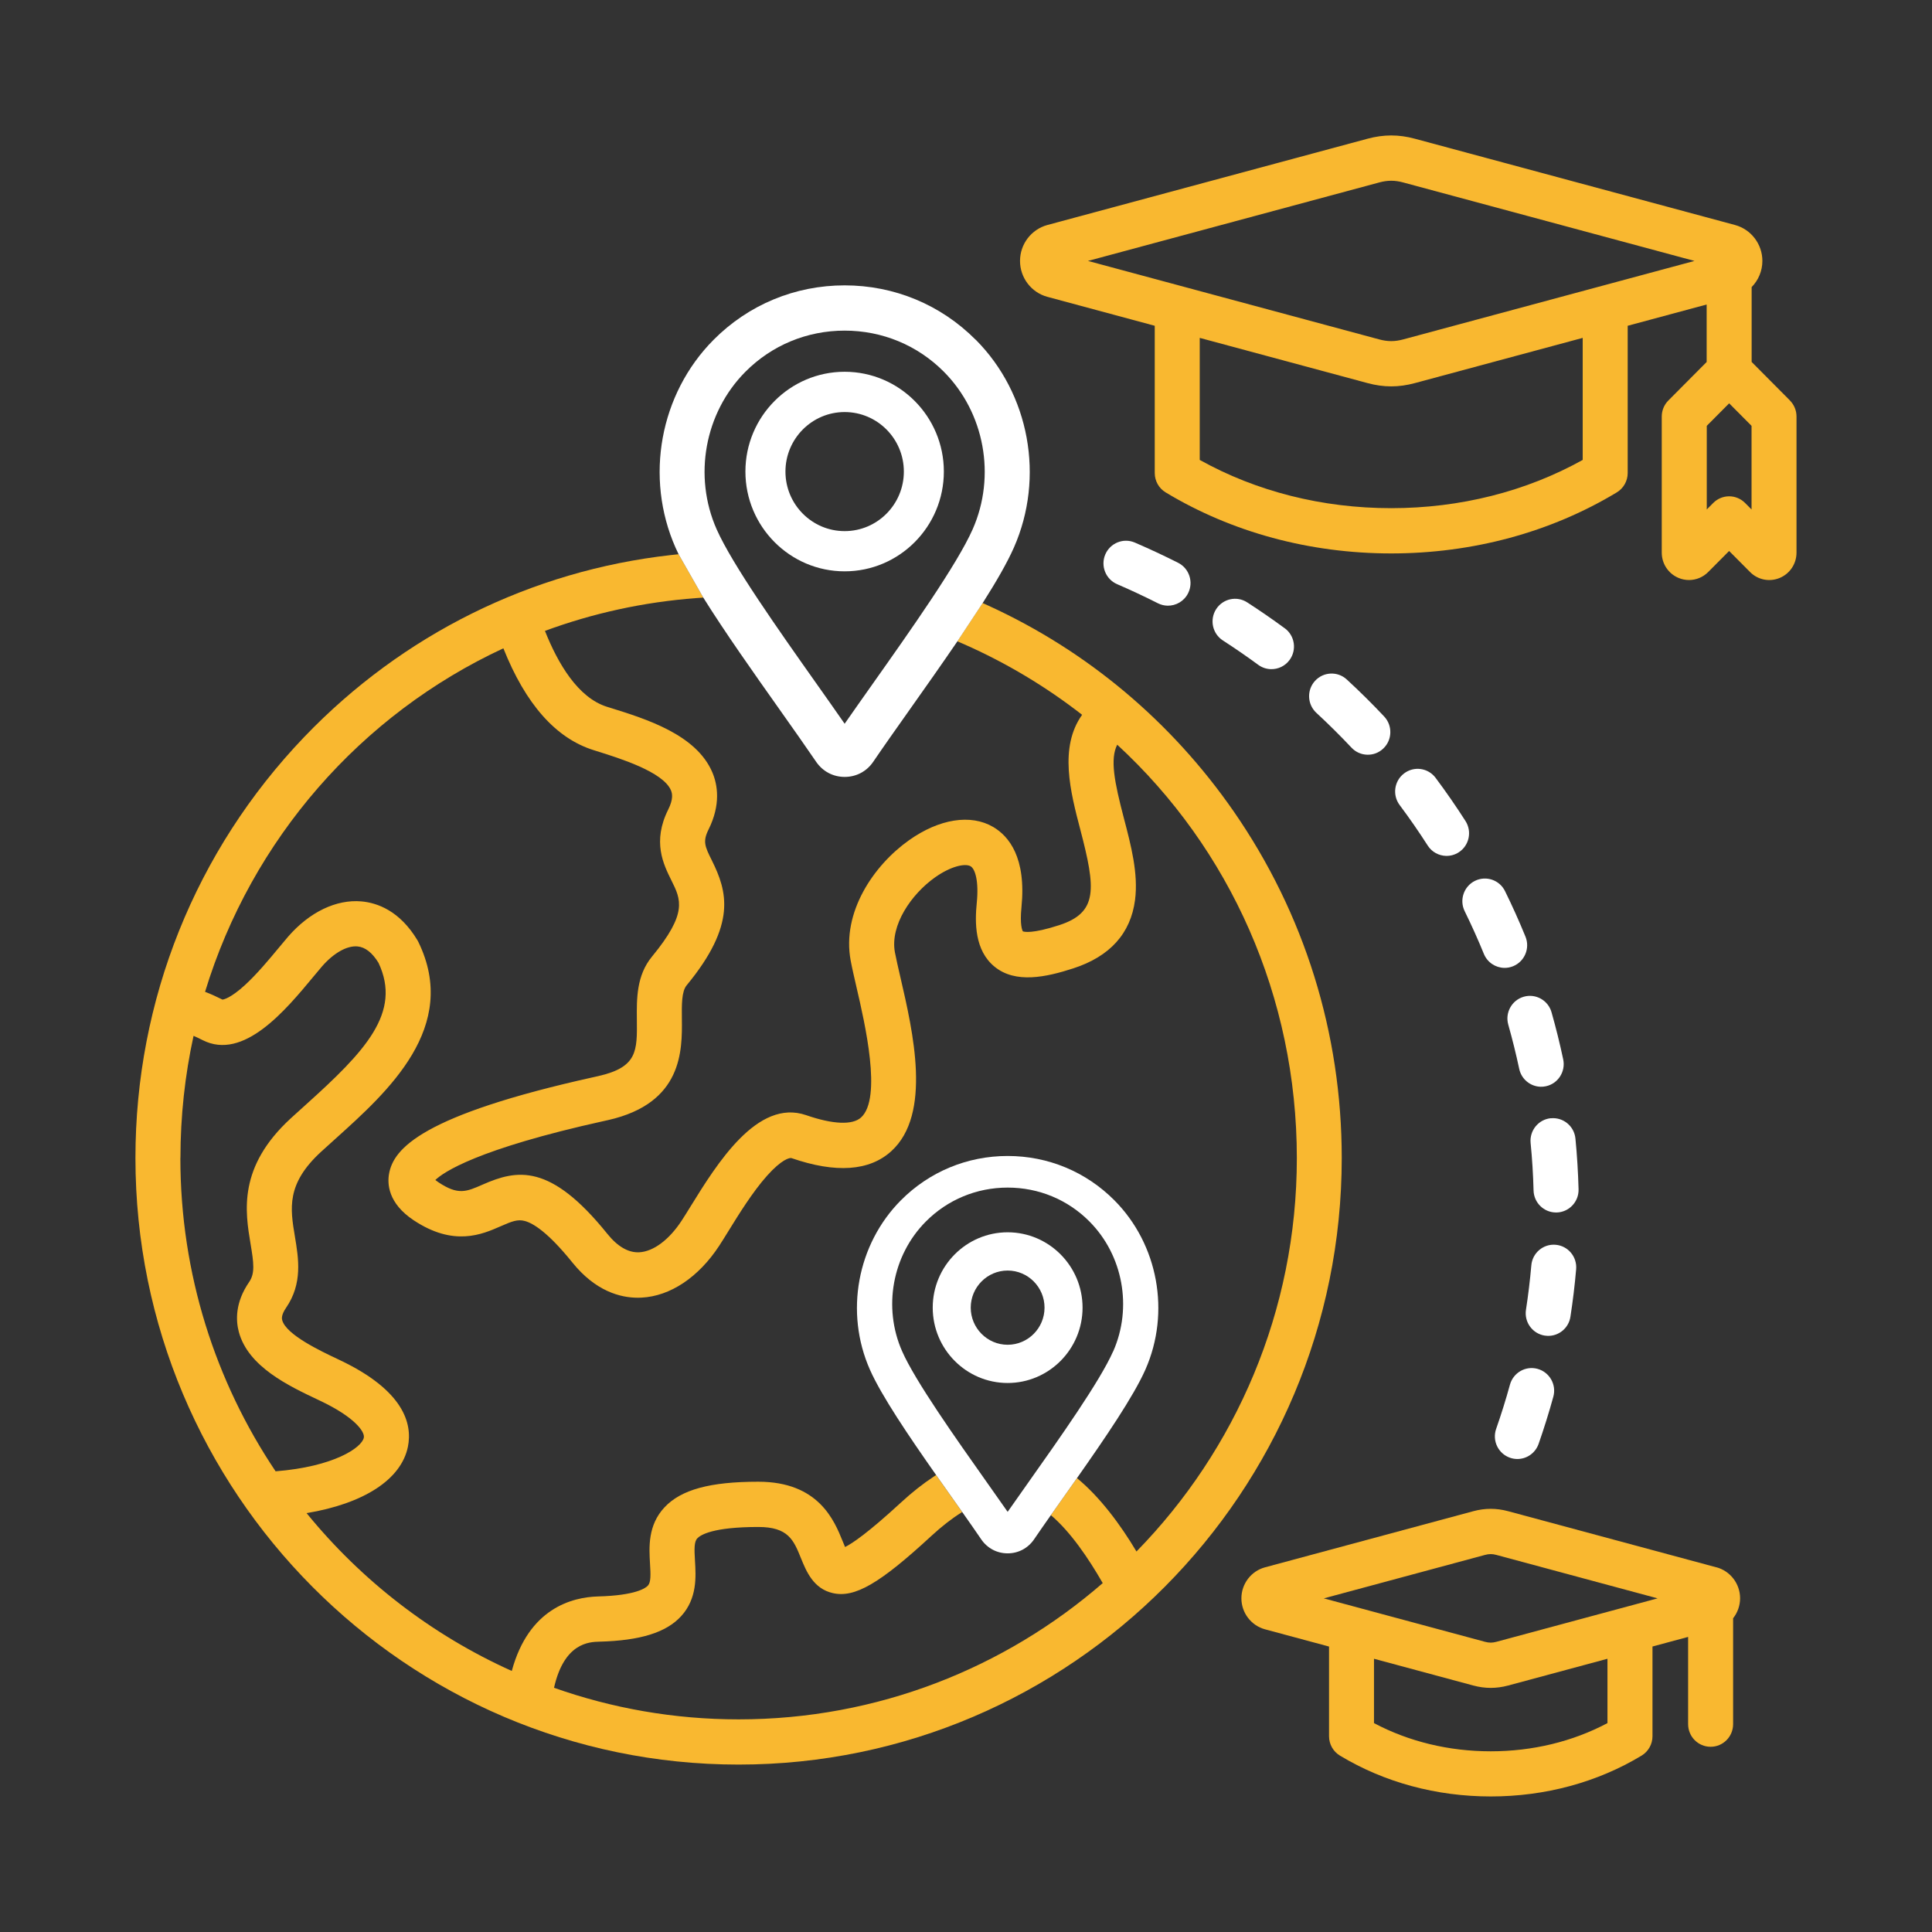 <svg width="108" height="108" viewBox="0 0 108 108" fill="none" xmlns="http://www.w3.org/2000/svg">
<rect x="0" y="0" width="108" height="108" fill="#333333" stroke="none"/>
<g clip-path="url(#clip0_121_734)">
<path d="M68.971 45.367C65.482 40.331 60.773 36.385 55.27 33.864L54.927 33.709L53.513 35.849L53.885 36.009C56.28 37.068 58.492 38.4 60.491 39.958C59.187 41.781 59.843 44.287 60.39 46.376C61.26 49.693 61.382 51.012 59.21 51.717C57.683 52.212 57.248 52.091 57.178 52.062C57.146 52.008 57.002 51.703 57.101 50.712C57.378 47.937 56.395 46.742 55.522 46.229C54.268 45.492 52.509 45.769 50.818 46.967C48.831 48.374 47.051 51 47.552 53.69C47.631 54.115 47.748 54.615 47.881 55.195C48.348 57.206 49.318 61.393 48.134 62.467C47.655 62.902 46.564 62.857 45.064 62.338C42.337 61.397 40.078 65.054 38.582 67.475C38.404 67.764 38.242 68.025 38.104 68.236C37.407 69.304 36.523 69.963 35.736 70.003C35.127 70.034 34.525 69.687 33.949 68.97C30.751 65 28.898 65.376 26.976 66.221C26.067 66.621 25.611 66.823 24.511 66.091C24.438 66.042 24.38 65.999 24.335 65.963C24.779 65.537 26.638 64.239 33.774 62.662L33.997 62.613C38.169 61.668 38.136 58.717 38.117 56.953C38.108 56.167 38.1 55.425 38.383 55.081C41.196 51.67 40.653 49.827 39.789 48.089C39.412 47.33 39.272 47.046 39.604 46.379C40.307 44.972 40.111 43.862 39.822 43.179C38.927 41.065 36.13 40.194 34.087 39.558L33.934 39.511C32.314 39.005 31.191 37.102 30.463 35.267C33.126 34.285 35.964 33.655 38.925 33.433L39.315 33.406L37.935 30.982L37.497 31.029C29.707 31.904 22.505 35.46 17.007 41.197C10.922 47.552 7.571 55.909 7.571 64.731C7.571 83.429 22.697 98.641 41.288 98.641C59.878 98.641 75.004 83.429 75.004 64.731C75.004 57.761 72.918 51.066 68.971 45.367ZM10.087 64.731C10.087 62.385 10.34 60.103 10.82 57.904C10.979 57.973 11.147 58.052 11.321 58.141C13.613 59.312 15.965 56.471 17.523 54.592C17.702 54.375 17.864 54.18 18 54.023C18.656 53.271 19.398 52.852 19.986 52.906C20.412 52.944 20.807 53.251 21.157 53.82C22.477 56.612 20.399 58.782 17.084 61.764C16.802 62.017 16.526 62.266 16.258 62.512C13.29 65.237 13.705 67.725 14.008 69.543C14.185 70.601 14.262 71.176 13.928 71.664C13.139 72.811 13.18 73.816 13.351 74.457C13.874 76.402 16.136 77.471 17.788 78.252L17.909 78.31C19.813 79.211 20.406 80.034 20.338 80.366C20.226 80.924 18.665 81.989 15.406 82.247C12.047 77.242 10.083 71.214 10.083 64.732L10.087 64.731ZM63.524 86.721C62.629 85.219 61.483 83.678 60.204 82.628L58.745 84.697C59.848 85.635 60.85 87.113 61.643 88.497C56.176 93.242 49.059 96.114 41.288 96.114C37.673 96.114 34.2 95.49 30.97 94.348C31.539 91.824 32.946 91.784 33.512 91.77C35.795 91.71 37.247 91.256 38.077 90.344C38.979 89.356 38.904 88.138 38.85 87.25C38.81 86.596 38.799 86.186 38.979 85.995C39.159 85.803 39.849 85.359 42.391 85.359C44.069 85.359 44.365 86.092 44.776 87.108C45.068 87.825 45.465 88.81 46.555 89.056C47.782 89.334 49.173 88.528 52.062 85.861C52.638 85.33 53.199 84.892 53.738 84.555L53.786 84.524L52.329 82.458L52.211 82.534C51.6 82.936 50.982 83.421 50.36 83.996C48.513 85.698 47.637 86.282 47.24 86.479C47.193 86.374 47.146 86.255 47.105 86.154C46.634 84.992 45.759 82.829 42.389 82.829C39.689 82.829 38.07 83.272 37.145 84.262C36.207 85.265 36.282 86.502 36.336 87.406C36.376 88.049 36.386 88.452 36.219 88.636C36.103 88.765 35.558 89.186 33.442 89.242C31.969 89.281 29.556 89.912 28.609 93.407C24.132 91.395 20.209 88.356 17.138 84.585C20.329 84.054 22.433 82.708 22.803 80.87C23.058 79.605 22.602 77.737 18.978 76.022L18.856 75.964C17.927 75.525 15.995 74.613 15.776 73.8C15.758 73.733 15.703 73.527 15.994 73.102C16.922 71.749 16.691 70.356 16.486 69.127C16.222 67.546 15.994 66.18 17.95 64.384C18.212 64.143 18.484 63.899 18.759 63.652C21.687 61.017 25.699 57.409 23.39 52.662C23.374 52.63 23.356 52.597 23.338 52.565C22.346 50.909 21.087 50.468 20.207 50.389C18.8 50.264 17.305 50.982 16.107 52.358C15.958 52.53 15.782 52.742 15.588 52.977C15.05 53.625 14.38 54.433 13.7 55.06C12.893 55.799 12.507 55.871 12.437 55.878C12.097 55.707 11.774 55.562 11.463 55.443C14.066 46.912 20.167 39.943 28.139 36.241C29.38 39.361 31.074 41.275 33.187 41.934L33.341 41.983C34.644 42.39 37.067 43.145 37.506 44.178C37.581 44.357 37.648 44.664 37.355 45.252C36.457 47.05 37.082 48.309 37.538 49.227C38.065 50.286 38.444 51.05 36.446 53.475C35.575 54.532 35.589 55.839 35.601 56.99C35.621 58.766 35.63 59.658 33.444 60.154L33.234 60.201C23.545 62.344 22.007 64.214 21.75 65.603C21.646 66.167 21.685 67.257 23.124 68.213C25.365 69.701 26.94 69.008 27.984 68.55C28.613 68.274 28.933 68.146 29.337 68.254C29.797 68.377 30.63 68.879 31.994 70.572C33.288 72.177 34.667 72.544 35.659 72.544C35.729 72.544 35.795 72.542 35.862 72.538C37.472 72.457 39.054 71.398 40.208 69.633C40.357 69.405 40.528 69.129 40.72 68.818C41.291 67.893 42.073 66.626 42.877 65.726C43.695 64.81 44.144 64.704 44.248 64.74C46.722 65.594 48.598 65.464 49.823 64.353C52.106 62.279 51.039 57.676 50.333 54.63C50.206 54.079 50.096 53.603 50.026 53.235C49.746 51.726 50.942 49.984 52.27 49.045C53.166 48.41 53.962 48.251 54.257 48.425C54.516 48.577 54.722 49.267 54.602 50.47C54.492 51.565 54.476 53.128 55.599 54.041C56.774 54.997 58.477 54.624 59.986 54.136C62.043 53.472 63.208 52.181 63.45 50.304C63.639 48.84 63.227 47.265 62.827 45.743C62.293 43.703 62.045 42.435 62.453 41.629C68.757 47.438 72.494 55.716 72.494 64.74C72.494 73.297 69.07 81.064 63.529 86.73L63.524 86.721Z" fill="#F9B830"/>
<path d="M81.922 45.896C81.397 45.074 80.834 44.263 80.252 43.483C79.835 42.924 79.047 42.812 78.491 43.233C77.935 43.653 77.824 44.447 78.243 45.005C78.788 45.734 79.316 46.495 79.809 47.265C80.043 47.632 80.436 47.836 80.838 47.845C81.08 47.85 81.326 47.785 81.545 47.644C82.129 47.267 82.297 46.483 81.922 45.896Z" fill="#FFFFFF"/>
<path d="M85.954 76.521C85.285 76.334 84.593 76.731 84.407 77.404C84.18 78.232 83.92 79.063 83.636 79.874C83.405 80.532 83.748 81.255 84.404 81.487C84.533 81.533 84.665 81.556 84.795 81.559C85.323 81.571 85.822 81.244 86.009 80.714C86.312 79.847 86.589 78.961 86.832 78.077C87.018 77.404 86.624 76.708 85.954 76.521Z" fill="#FFFFFF"/>
<path d="M86.692 62.509C86 62.576 85.496 63.196 85.562 63.891C85.649 64.771 85.704 65.664 85.727 66.546C85.744 67.223 86.289 67.763 86.955 67.778C86.975 67.778 86.997 67.779 87.018 67.779C87.712 67.76 88.261 67.18 88.243 66.482C88.217 65.54 88.16 64.586 88.068 63.648C88.001 62.952 87.385 62.445 86.693 62.512L86.692 62.509Z" fill="#FFFFFF"/>
<path d="M84.314 57.282C84.543 58.093 84.749 58.924 84.925 59.749C85.048 60.333 85.555 60.737 86.124 60.75C86.219 60.752 86.318 60.743 86.416 60.722C87.095 60.577 87.529 59.905 87.384 59.22C87.198 58.34 86.978 57.454 86.732 56.587C86.543 55.916 85.845 55.526 85.178 55.718C84.51 55.911 84.122 56.611 84.314 57.282Z" fill="#FFFFFF"/>
<path d="M85.275 52.359C84.926 51.503 84.541 50.647 84.132 49.815C83.825 49.188 83.07 48.933 82.447 49.242C81.825 49.552 81.569 50.31 81.877 50.937C82.26 51.718 82.621 52.519 82.948 53.32C83.144 53.8 83.599 54.094 84.084 54.105C84.253 54.109 84.424 54.078 84.589 54.01C85.231 53.744 85.539 53.005 85.275 52.359Z" fill="#FFFFFF"/>
<path d="M65.86 31.462C65.071 31.063 64.257 30.683 63.438 30.33C62.799 30.055 62.061 30.353 61.786 30.994C61.513 31.637 61.809 32.379 62.446 32.655C63.218 32.987 63.984 33.348 64.727 33.723C64.899 33.81 65.082 33.853 65.263 33.858C65.734 33.868 66.191 33.611 66.416 33.161C66.729 32.537 66.48 31.776 65.86 31.462Z" fill="#FFFFFF"/>
<path d="M75.287 37.985C74.775 37.512 73.98 37.547 73.51 38.062C73.04 38.577 73.076 39.377 73.586 39.849C74.262 40.472 74.921 41.127 75.548 41.793C75.788 42.05 76.109 42.182 76.434 42.189C76.759 42.197 77.074 42.083 77.326 41.844C77.831 41.366 77.854 40.564 77.379 40.056C76.712 39.345 76.009 38.65 75.287 37.985Z" fill="#FFFFFF"/>
<path d="M86.963 69.584C86.271 69.523 85.661 70.038 85.602 70.735C85.531 71.561 85.429 72.397 85.303 73.217C85.196 73.907 85.666 74.553 86.352 74.661C86.408 74.67 86.463 74.674 86.519 74.676C87.141 74.69 87.692 74.24 87.788 73.606C87.923 72.73 88.032 71.838 88.107 70.954C88.168 70.258 87.655 69.643 86.963 69.584Z" fill="#FFFFFF"/>
<path d="M71.817 35.121C71.136 34.619 70.43 34.133 69.719 33.673C69.134 33.294 68.356 33.467 67.981 34.055C67.607 34.643 67.776 35.425 68.36 35.802C69.03 36.235 69.693 36.692 70.333 37.162C70.549 37.321 70.799 37.401 71.046 37.406C71.444 37.415 71.839 37.236 72.091 36.889C72.501 36.326 72.381 35.535 71.821 35.121L71.817 35.121Z" fill="#FFFFFF"/>
<path d="M100.06 22.387L97.918 20.233V16.048C98.292 15.668 98.518 15.148 98.518 14.586C98.518 13.646 97.888 12.821 96.986 12.577L79.09 7.754C78.188 7.51 77.349 7.512 76.448 7.754L58.552 12.577C57.65 12.821 57.02 13.646 57.02 14.586C57.02 15.526 57.65 16.352 58.552 16.594L64.551 18.211V26.441C64.551 26.886 64.782 27.298 65.162 27.526C68.859 29.757 73.219 30.937 77.77 30.937C82.32 30.937 86.681 29.757 90.378 27.526C90.757 27.296 90.989 26.886 90.989 26.441V18.211L95.403 17.022V20.235L93.262 22.388C93.026 22.625 92.893 22.947 92.893 23.283V30.892C92.893 31.514 93.262 32.068 93.833 32.307C94.022 32.386 94.221 32.424 94.417 32.424C94.812 32.424 95.2 32.269 95.491 31.974L96.659 30.8L97.827 31.974C98.263 32.415 98.915 32.545 99.487 32.307C100.058 32.068 100.426 31.514 100.426 30.892V23.283C100.426 22.947 100.293 22.625 100.058 22.388L100.06 22.387ZM88.474 25.71C85.301 27.477 81.616 28.407 77.77 28.407C73.923 28.407 70.239 27.477 67.066 25.71V18.888L76.449 21.416C76.9 21.537 77.335 21.599 77.77 21.599C78.205 21.599 78.639 21.537 79.09 21.416L88.474 18.888V25.71ZM78.44 18.973C77.971 19.1 77.57 19.1 77.1 18.973L60.817 14.586L77.1 10.199C77.569 10.072 77.971 10.072 78.44 10.199L94.722 14.586L78.44 18.973ZM97.913 28.48L97.55 28.115C97.315 27.878 96.995 27.744 96.661 27.744C96.326 27.744 96.007 27.878 95.771 28.115L95.409 28.48V23.805L96.661 22.546L97.913 23.805V28.48Z" fill="#F9B830"/>
<path d="M47.216 20.782C44.158 20.782 41.669 23.285 41.669 26.36C41.669 29.436 44.157 31.938 47.216 31.938C50.276 31.938 52.762 29.436 52.762 26.36C52.762 23.285 50.274 20.782 47.216 20.782ZM47.216 29.69C45.391 29.69 43.907 28.198 43.907 26.362C43.907 24.526 45.391 23.034 47.216 23.034C49.042 23.034 50.526 24.526 50.526 26.362C50.526 28.198 49.042 29.69 47.216 29.69Z" fill="#FFFFFF"/>
<path d="M54.541 18.993C52.592 17.033 49.99 15.952 47.216 15.952C44.442 15.952 41.841 17.033 39.892 18.993C36.884 22.018 36.029 26.685 37.761 30.61C37.815 30.731 37.874 30.858 37.937 30.988L39.317 33.411C40.522 35.339 42.114 37.592 43.582 39.666C44.335 40.731 45.044 41.735 45.623 42.585C45.989 43.121 46.569 43.43 47.218 43.43C47.867 43.43 48.447 43.123 48.813 42.585C49.39 41.735 50.102 40.731 50.854 39.666C51.735 38.421 52.658 37.113 53.519 35.85L54.932 33.711C55.682 32.533 56.301 31.461 56.677 30.61C58.409 26.685 57.554 22.018 54.546 18.993H54.541ZM54.374 29.584C53.508 31.544 50.899 35.236 48.801 38.203C48.239 39 47.698 39.764 47.216 40.458C46.735 39.762 46.194 39 45.632 38.203C43.535 35.236 40.925 31.544 40.059 29.584C38.745 26.61 39.392 23.072 41.669 20.782C43.144 19.299 45.112 18.482 47.216 18.482C49.32 18.482 51.289 19.299 52.764 20.782C55.04 23.072 55.687 26.608 54.374 29.584Z" fill="#FFFFFF"/>
<path d="M62.294 67.097C60.706 65.5 58.586 64.62 56.328 64.62C54.07 64.62 51.95 65.5 50.361 67.097C47.913 69.56 47.214 73.364 48.626 76.558C49.271 78.02 50.798 80.272 52.332 82.458L53.789 84.523C54.177 85.075 54.54 85.591 54.851 86.05C55.191 86.547 55.728 86.833 56.328 86.833C56.928 86.833 57.465 86.547 57.805 86.05C58.083 85.64 58.403 85.183 58.744 84.697L60.203 82.628C61.777 80.389 63.367 78.058 64.03 76.558C65.44 73.362 64.743 69.56 62.294 67.097ZM62.226 75.539C61.493 77.2 59.256 80.366 57.458 82.908C57.063 83.468 56.68 84.008 56.328 84.513C55.976 84.007 55.593 83.466 55.198 82.908C53.4 80.364 51.163 77.2 50.43 75.538C49.346 73.086 49.88 70.169 51.757 68.283C52.972 67.061 54.596 66.387 56.33 66.387C58.063 66.387 59.686 67.059 60.902 68.283C62.778 70.169 63.311 73.086 62.23 75.538L62.226 75.539Z" fill="#FFFFFF"/>
<path d="M56.328 68.886C54.019 68.886 52.14 70.776 52.14 73.098C52.14 75.42 54.019 77.31 56.328 77.31C58.636 77.31 60.516 75.42 60.516 73.098C60.516 70.776 58.636 68.886 56.328 68.886ZM56.328 75.173C55.191 75.173 54.265 74.242 54.265 73.098C54.265 71.954 55.191 71.024 56.328 71.024C57.465 71.024 58.39 71.954 58.39 73.098C58.39 74.242 57.465 75.173 56.328 75.173Z" fill="#FFFFFF"/>
<path d="M95.946 87.614L84.305 84.477C83.649 84.3 83.013 84.3 82.359 84.477L70.717 87.614C69.939 87.823 69.395 88.537 69.395 89.347C69.395 90.156 69.939 90.87 70.717 91.08L74.294 92.043V97.057C74.294 97.501 74.526 97.913 74.905 98.141C77.379 99.634 80.293 100.423 83.334 100.423C86.376 100.423 89.29 99.634 91.764 98.141C92.143 97.912 92.375 97.501 92.375 97.057V92.041L94.367 91.504V96.381C94.367 97.08 94.929 97.646 95.625 97.646C96.32 97.646 96.882 97.08 96.882 96.381V90.462C97.128 90.151 97.272 89.76 97.272 89.345C97.272 88.534 96.728 87.822 95.95 87.612L95.946 87.614ZM83.331 97.899C80.993 97.899 78.753 97.355 76.807 96.323V92.726L82.359 94.222C82.686 94.31 83.009 94.354 83.332 94.354C83.656 94.354 83.978 94.31 84.306 94.222L89.858 92.726V96.323C87.91 97.357 85.67 97.899 83.334 97.899H83.331ZM83.654 91.777C83.422 91.84 83.243 91.84 83.009 91.777L74.001 89.35L83.009 86.922C83.241 86.859 83.421 86.859 83.652 86.922L92.66 89.349L83.652 91.777H83.654Z" fill="#F9B830"/>
</g>
<defs>
<clipPath id="clip0_121_734">
<rect width="92.857" height="92.857" fill="white" transform="translate(7.571 7.572)"/>
</clipPath>
</defs>
</svg>

